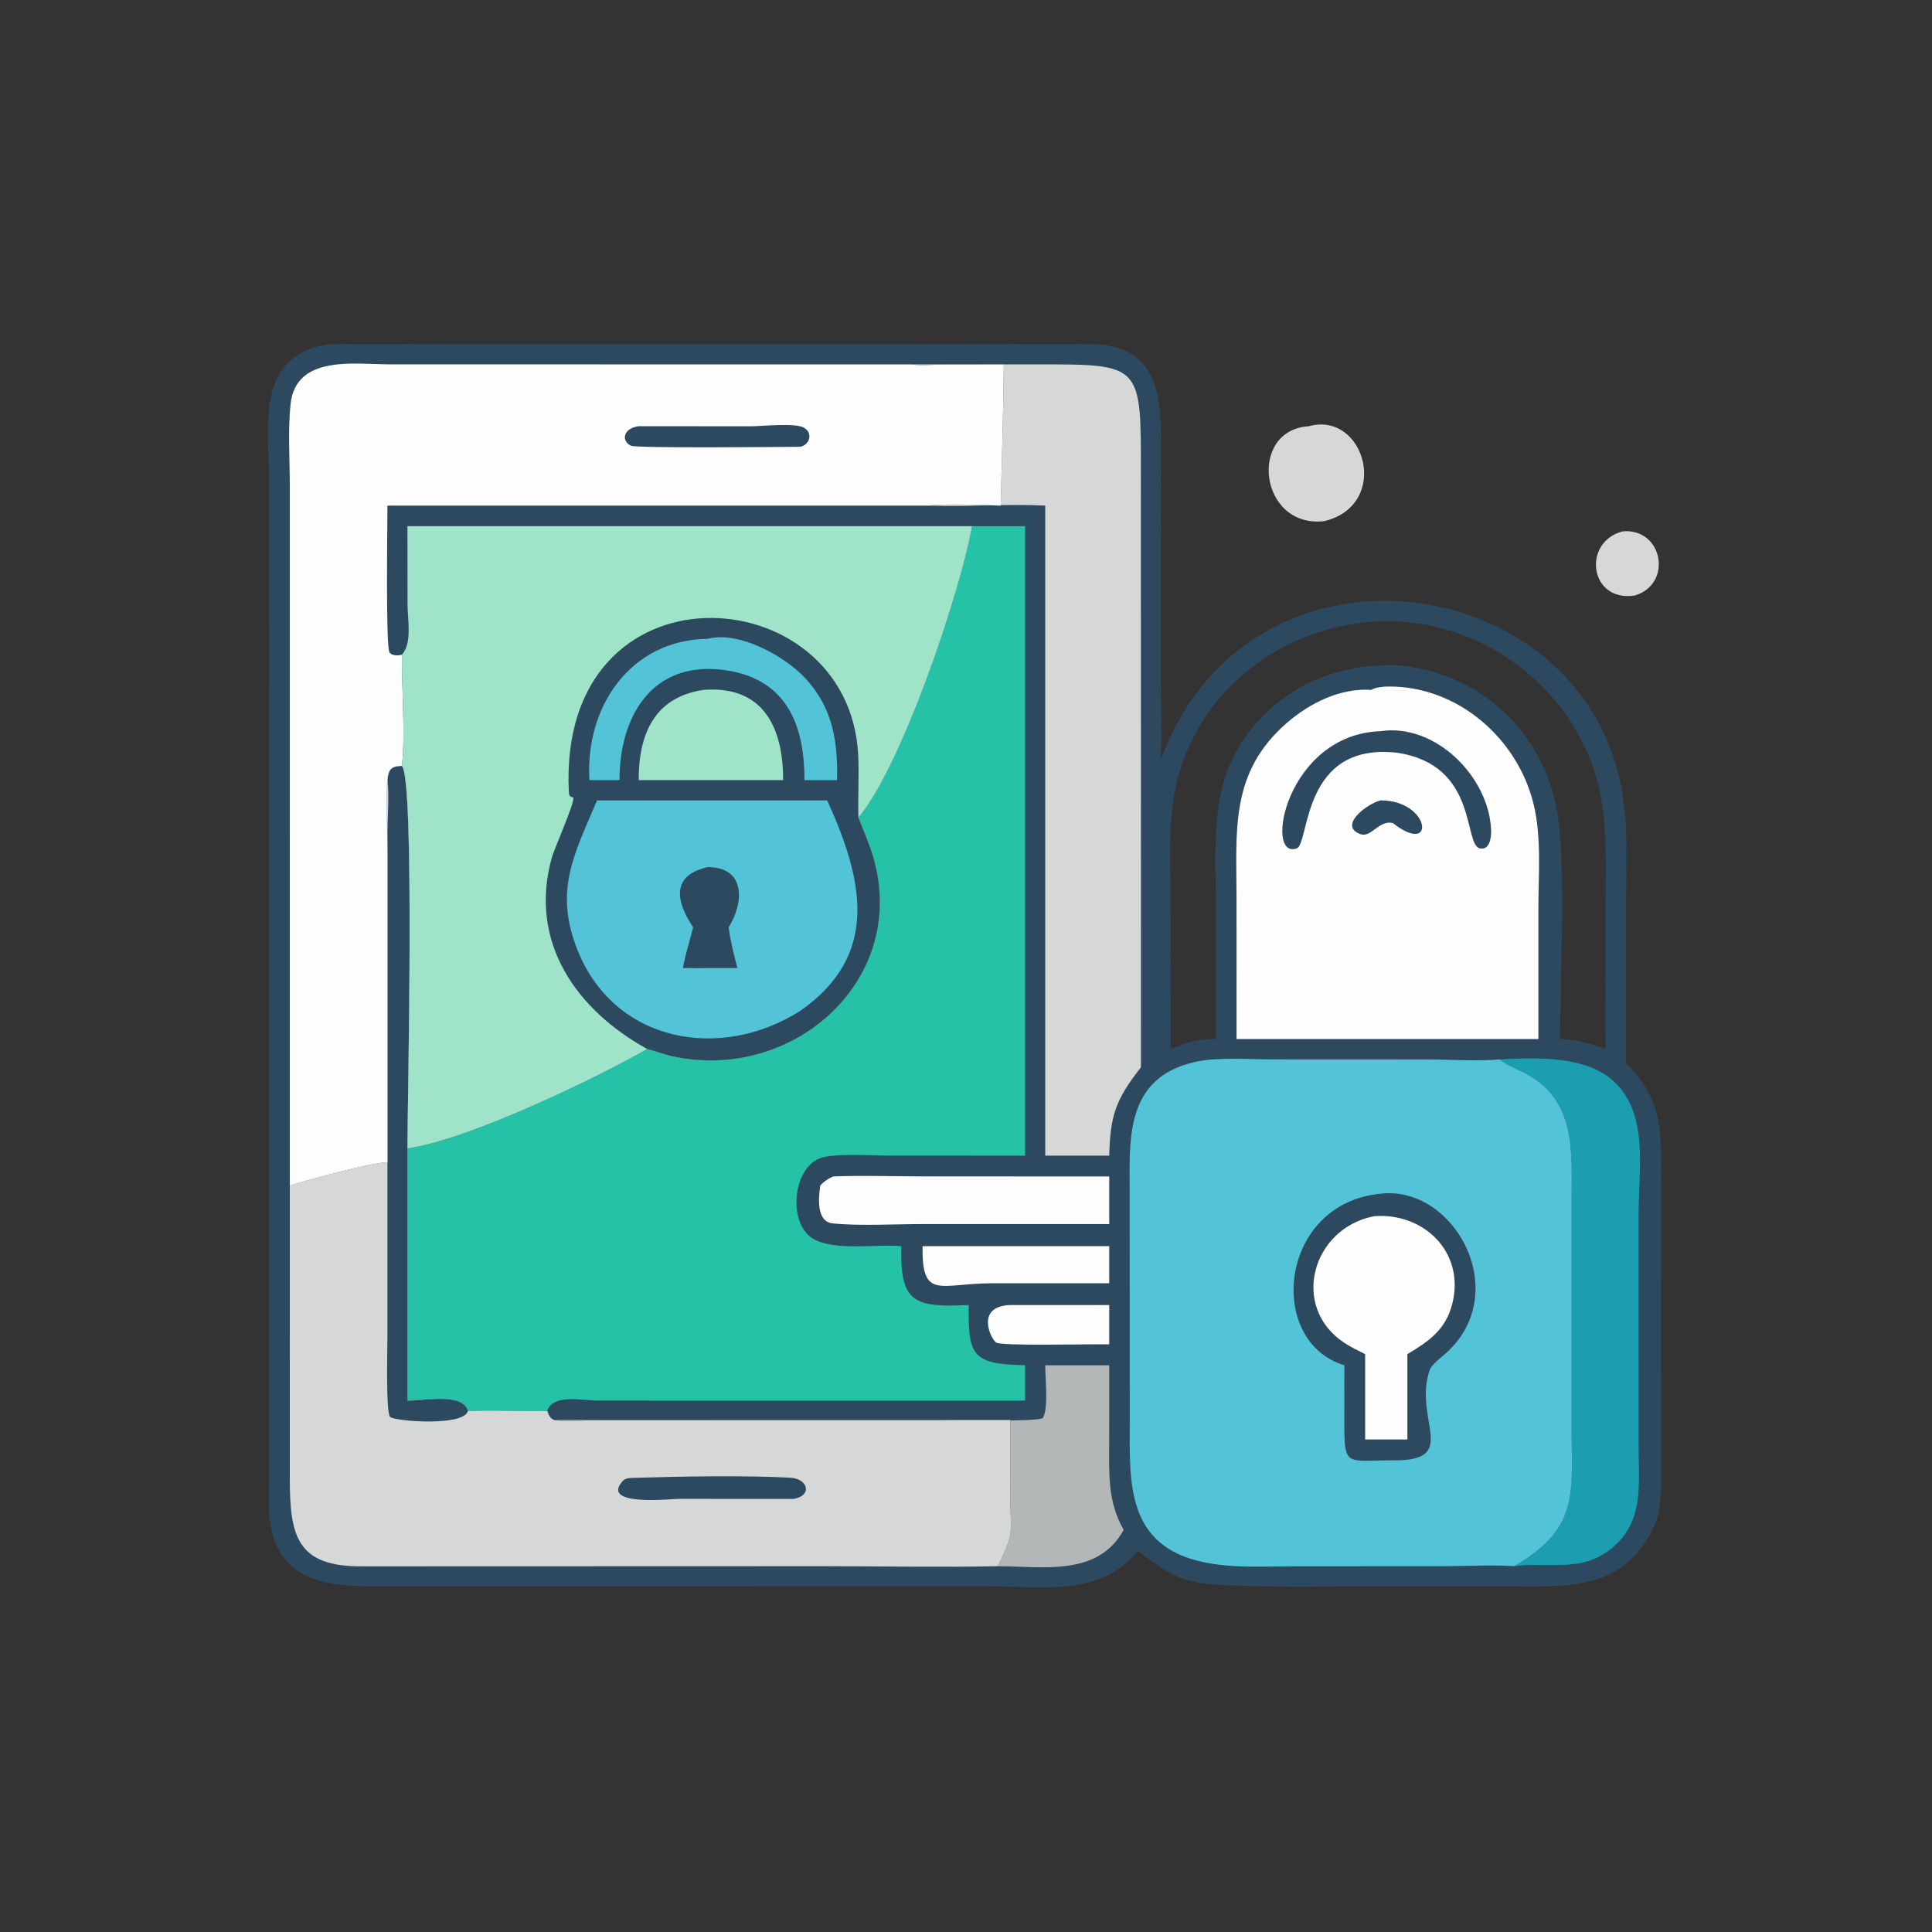 <?xml version="1.0" encoding="utf-8" ?>
<svg xmlns="http://www.w3.org/2000/svg" xmlns:xlink="http://www.w3.org/1999/xlink" width="512" height="512">
	<rect width="100%" height="100%" fill="#333333" stroke="none"/>
	<path fill="#D6D7D7" d="M430.062 140.808C440.788 139.937 443.379 154.899 433.133 157.846C421.073 159.534 419.293 143.514 430.062 140.808Z"/>
	<path fill="#D6D7D7" d="M346.852 112.953C361.668 108.843 368.78 133.642 351.029 138.102C333.672 140.143 330.638 113.965 346.852 112.953Z"/>
	<path fill="#2D4960" d="M87.142 91.245C97.813 91.068 108.514 91.244 119.188 91.244L255.136 91.253C266.573 91.254 278.033 91.079 289.467 91.227C306.102 91.441 307.715 103.988 307.697 116.375L307.674 179.186C307.677 186.553 307.814 193.937 307.675 201.302C331.02 137.359 421.538 150.688 430.169 211.682C431.579 221.652 430.891 232.28 430.892 242.333L430.884 281.665C440.905 291.813 440.232 299.786 440.229 313.572L440.231 389.857C440.23 394.43 440.27 398.234 439.089 402.654C431.186 422.628 414.246 420.38 396.634 420.385L365.963 420.384C353.446 420.38 340.858 420.656 328.349 420.249C315.631 419.836 312.027 419.335 301.521 410.926C291.965 423.303 275.841 420.388 262.142 420.375L104.626 420.386C91.379 420.399 74.336 421.646 71.603 403.579C71.015 399.692 71.312 395.474 71.314 391.545L71.331 127.956C71.327 113.368 67.289 94.178 87.142 91.245ZM365.831 164.627C340.949 165.587 318.667 181.756 312.169 206.069C309.216 217.119 310.246 229.672 310.249 241.072L310.253 278.004C314.297 276.269 317.775 275.299 322.21 275.362L322.203 239.847C322.204 220.544 320.168 204.233 334.985 189.484C344.526 179.987 356.994 175.828 370.283 176.307C391.376 178.099 407.898 192.739 412.326 213.262C415.349 227.268 413.302 259.731 413.471 275.362C417.82 275.504 421.419 276.502 425.491 278.004L425.503 241.347C425.502 225.097 426.778 210.555 418.816 195.606C408.774 176.751 388.904 164.588 367.39 164.612L365.831 164.627Z"/>
	<path fill="#FDFDFD" d="M267.732 345.85L293.958 345.85L293.958 356.252L290.125 356.252C286.589 356.254 265.481 356.672 264.043 355.817C262.577 354.945 258.331 346.151 267.732 345.85Z"/>
	<path fill="#FDFDFD" d="M244.494 330.241L293.958 330.241L293.958 340.076L263.133 340.077C248.981 340.084 244.274 344.672 244.494 330.241Z"/>
	<path fill="#FDFDFD" d="M220.794 311.771C228.859 311.455 237.055 311.762 245.137 311.763L293.958 311.771L293.958 324.386L290.125 324.386L244.312 324.389C237.292 324.396 227.41 324.931 220.645 324.205C216.219 323.73 216.946 317.173 217.382 314.183C218.393 313.065 219.422 312.393 220.794 311.771Z"/>
	<path fill="#B3B7B7" d="M277 361.808L293.958 361.808L293.943 382.188C293.925 390.423 293.493 398.015 297.791 405.424C290.971 417.876 276.409 415.102 264.428 415.064C268.967 405.73 267.768 407.214 267.746 396.285L267.732 376.355L157.725 376.363C154.26 376.371 150.379 376.828 146.975 376.355C150.669 376.168 154.41 376.349 158.111 376.352L248.195 376.355C252.386 376.354 274.11 376.852 276.319 375.833C277.944 373.459 276.971 364.994 277 361.808Z"/>
	<path fill="#1B9EAF" d="M397.401 280.764C407.104 280.25 420.065 279.716 427.518 286.443C437.028 295.024 434.255 309.782 434.241 321.644L434.255 384.155C434.277 392.555 435.425 401.677 429.188 408.339C420.577 417.537 411.394 413.67 401.256 415.064C418.751 404.944 416.483 395.591 416.491 378.13L416.491 318.51C416.486 305.757 417.875 292.034 404.806 284.758C402.344 283.388 399.656 282.499 397.401 280.764Z"/>
	<path fill="#D6D7D7" d="M241.61 96.568L275.33 96.564C302.978 96.563 302.368 96.532 302.341 126.71L302.368 281.448L302.342 282.87C295.727 291.31 294.212 295.571 293.958 306.257L277 306.257L277 133.99C266.772 133.474 256.426 134.372 246.184 133.99C250.121 133.439 261.02 133.829 265.2 133.99C265.485 121.38 265.912 109.291 266.006 96.568L249.744 96.591C247.134 96.614 244.153 97.042 241.61 96.568Z"/>
	<path fill="#FDFDFD" d="M363.395 182.83C364.546 182.105 366.684 181.941 368.026 181.934C386.268 181.833 402.094 195.619 406.381 212.96C408.586 221.878 407.686 231.803 407.686 240.952L407.688 275.362L372.968 275.362L327.701 275.362L327.693 238.117C327.691 220.238 325.83 204.743 341.039 191.569C347.098 186.321 355.239 182.251 363.395 182.83Z"/>
	<path fill="#2D4960" d="M365.831 212.113C379.254 212.086 380.56 227.13 369.13 218.116C365.49 217.22 363.402 222.033 360.618 221.078C354.627 219.023 361.814 213.214 365.831 212.113Z"/>
	<path fill="#2D4960" d="M365.831 193.775C380.458 191.569 394.654 205.966 395.161 220.036C395.227 221.87 394.814 225.351 392.214 224.842C387.72 223.961 391.897 202.741 370.283 199.488C344.802 196.568 347.115 223.6 343.646 224.83C334.837 227.956 340.836 194.645 365.831 193.775Z"/>
	<path fill="#D6D7D7" d="M102.681 206.735C102.917 203.916 103.631 203.042 106.501 202.963C109.983 206.355 107.979 292.41 107.979 304.344L107.979 371.184C112.713 371.17 122.499 369.057 124.022 373.86C131.019 373.714 138.026 373.922 145.026 373.86C145.435 375.039 145.732 375.898 146.975 376.355C150.379 376.828 154.26 376.371 157.725 376.363L267.732 376.355L267.746 396.285C267.768 407.214 268.967 405.73 264.428 415.064C249.184 415.37 233.873 415.062 218.622 415.062L96.132 415.101C78.526 415.26 76.803 406.997 76.796 391.593L76.804 314.183C81.7 312.642 98.353 308.097 102.681 307.999L102.681 226.406C102.682 223.495 102.291 207.881 102.681 206.735Z"/>
	<path fill="#2D4960" d="M167.73 391.658C180.207 391.265 196.888 390.954 209.356 391.598C214.23 391.85 215.32 396.396 210.297 397.23L179.829 397.22C177.849 397.216 159.364 399.269 164.824 392.7C165.648 391.709 166.525 391.732 167.73 391.658Z"/>
	<path fill="#2D4960" d="M102.681 206.735C102.917 203.916 103.631 203.042 106.501 202.963C109.983 206.355 107.979 292.41 107.979 304.344L107.979 371.184C112.713 371.17 122.499 369.057 124.022 373.86C123.128 378.087 104.711 376.687 103.391 375.504C102.208 374.446 102.675 356.817 102.675 354.177L102.684 220.922C102.69 216.544 103.151 211.485 102.728 207.173L102.681 206.735Z"/>
	<path fill="#FDFDFD" d="M76.804 314.183L76.807 129.153C76.806 122.067 76.264 114.044 77.002 107.088C78.398 93.917 94.146 96.556 103.369 96.56L241.61 96.568C244.153 97.042 247.134 96.614 249.744 96.591L266.006 96.568C265.912 109.291 265.485 121.38 265.2 133.99C261.02 133.829 250.121 133.439 246.184 133.99L102.681 133.99C102.679 138.498 102.181 171.591 103.235 172.925C103.964 173.847 105.471 173.759 106.501 173.509C106.421 181.662 107.469 195.374 106.501 202.963C103.631 203.042 102.917 203.916 102.681 206.735C102.291 207.881 102.682 223.495 102.681 226.406L102.681 307.999C98.353 308.097 81.7 312.642 76.804 314.183Z"/>
	<path fill="#2D4960" d="M169.262 112.953L199.017 112.968C201.936 112.975 210.787 111.978 213.09 113.36C215.502 114.807 214.582 117.927 212.055 118.402C207.276 118.44 168.672 118.829 167.188 118.11C164.531 116.824 165.173 113.466 169.262 112.953Z"/>
	<path fill="#53C4D7" d="M401.256 415.064C395.167 414.64 388.778 415.051 382.66 415.054L343.41 415.08C335.455 415.083 327.196 415.643 319.366 414.079C298.16 409.844 299.395 392.584 299.397 376.533L299.379 316.69C299.359 302.208 297.895 285.697 316.675 281.432C322.619 280.081 330.885 280.746 337.041 280.745L378.137 280.764C384.48 280.771 391.093 281.288 397.401 280.764C399.656 282.499 402.344 283.388 404.806 284.758C417.875 292.034 416.486 305.757 416.491 318.51L416.491 378.13C416.483 395.591 418.751 404.944 401.256 415.064Z"/>
	<path fill="#2D4960" d="M365.831 316.351C385.331 314.002 401.035 342.39 383.269 358.555C381.884 359.815 379.344 361.532 378.77 363.36C374.637 376.52 387.046 387.23 369.13 387.006C356.464 386.997 356.223 389.102 356.254 375.96L356.275 361.808C335.488 355.583 338.831 318.963 365.831 316.351Z"/>
	<path fill="#FDFDFD" d="M364.157 322.307C377.183 321.282 388.243 331.717 384.912 345.35C383.211 352.312 378.774 355.391 372.968 358.863L372.968 381.473L370.283 381.473L361.776 381.473L361.776 358.863C359.896 357.91 357.952 356.99 356.195 355.823C341.89 346.319 347.671 325.484 364.157 322.307Z"/>
	<path fill="#26C2A8" d="M257.615 139.445L271.666 139.445L271.666 306.257L235.924 306.243C230.94 306.242 223.315 305.686 218.612 306.574C210.602 308.086 208.718 322.05 214.15 327.263C219.145 332.057 232.342 329.557 238.865 330.241C238.454 345.376 242.319 346.5 256.726 345.85C256.477 359.508 257.843 361.489 271.666 361.808L271.666 371.184L158.778 371.171C154.142 371.168 146.683 369.305 145.026 373.86C138.026 373.922 131.019 373.714 124.022 373.86C122.499 369.057 112.713 371.17 107.979 371.184L107.979 304.344C123.978 302.137 158.059 285.716 171.524 278.004C173.835 278.554 176.041 279.466 178.37 279.964C210.479 286.822 240.973 259.421 231.377 226.992C230.341 223.491 228.815 220.105 227.498 216.7C239.099 202.842 254.561 156.745 257.615 139.445Z"/>
	<path fill="#9FE4C8" d="M107.979 139.445L257.615 139.445C254.561 156.745 239.099 202.842 227.498 216.7C228.815 220.105 230.341 223.491 231.377 226.992C240.973 259.421 210.479 286.822 178.37 279.964C176.041 279.466 173.835 278.554 171.524 278.004C158.059 285.716 123.978 302.137 107.979 304.344C107.979 292.41 109.983 206.355 106.501 202.963C107.469 195.374 106.421 181.662 106.501 173.509L106.619 173.369C109.251 170.295 108.009 164.079 108.005 160.31L107.979 139.445Z"/>
	<path fill="#2D4960" d="M171.524 278.004C152.828 267.681 140.046 249.787 146.19 227.439C146.939 224.715 152.273 212.945 151.952 211.353C150.802 211.07 150.788 210.738 150.737 209.631C147.885 147.716 224.976 152.488 227.424 200.009C227.71 205.561 227.311 211.144 227.498 216.7C228.815 220.105 230.341 223.491 231.377 226.992C240.973 259.421 210.479 286.822 178.37 279.964C176.041 279.466 173.835 278.554 171.524 278.004Z"/>
	<path fill="#9FE4C8" d="M186.42 182.83C202.245 181.595 207.577 192.772 207.536 206.735L191.506 206.735L169.262 206.735C169.224 194.732 173.314 184.764 186.42 182.83Z"/>
	<path fill="#53C4D7" d="M187.562 169.285C195.929 167.172 207.804 173.812 213.273 179.596C220.635 187.382 222.097 196.467 221.822 206.735L213.193 206.735C213.218 191.673 208.155 179.549 191.506 177.516C172.755 175.224 164.164 189.887 164.171 206.735L156.198 206.735C155.046 187.363 166.975 169.586 187.562 169.285Z"/>
	<path fill="#53C4D7" d="M158.227 212.113L219.227 212.113C228.513 232.659 233.618 252.865 212.055 267.904C190.866 281.351 162.863 276.317 153.063 251.82C146.734 236.002 152.175 226.418 158.227 212.113Z"/>
	<path fill="#2D4960" d="M187.562 229.795C197.51 229.791 197.299 238.971 193.101 245.763C193.572 249.384 194.482 253.018 195.415 256.546L188.449 256.546C185.96 256.572 183.471 256.55 180.982 256.546C181.606 252.936 182.808 249.328 183.694 245.763C179.067 238.824 177.807 231.988 187.562 229.795Z"/>
</svg>
